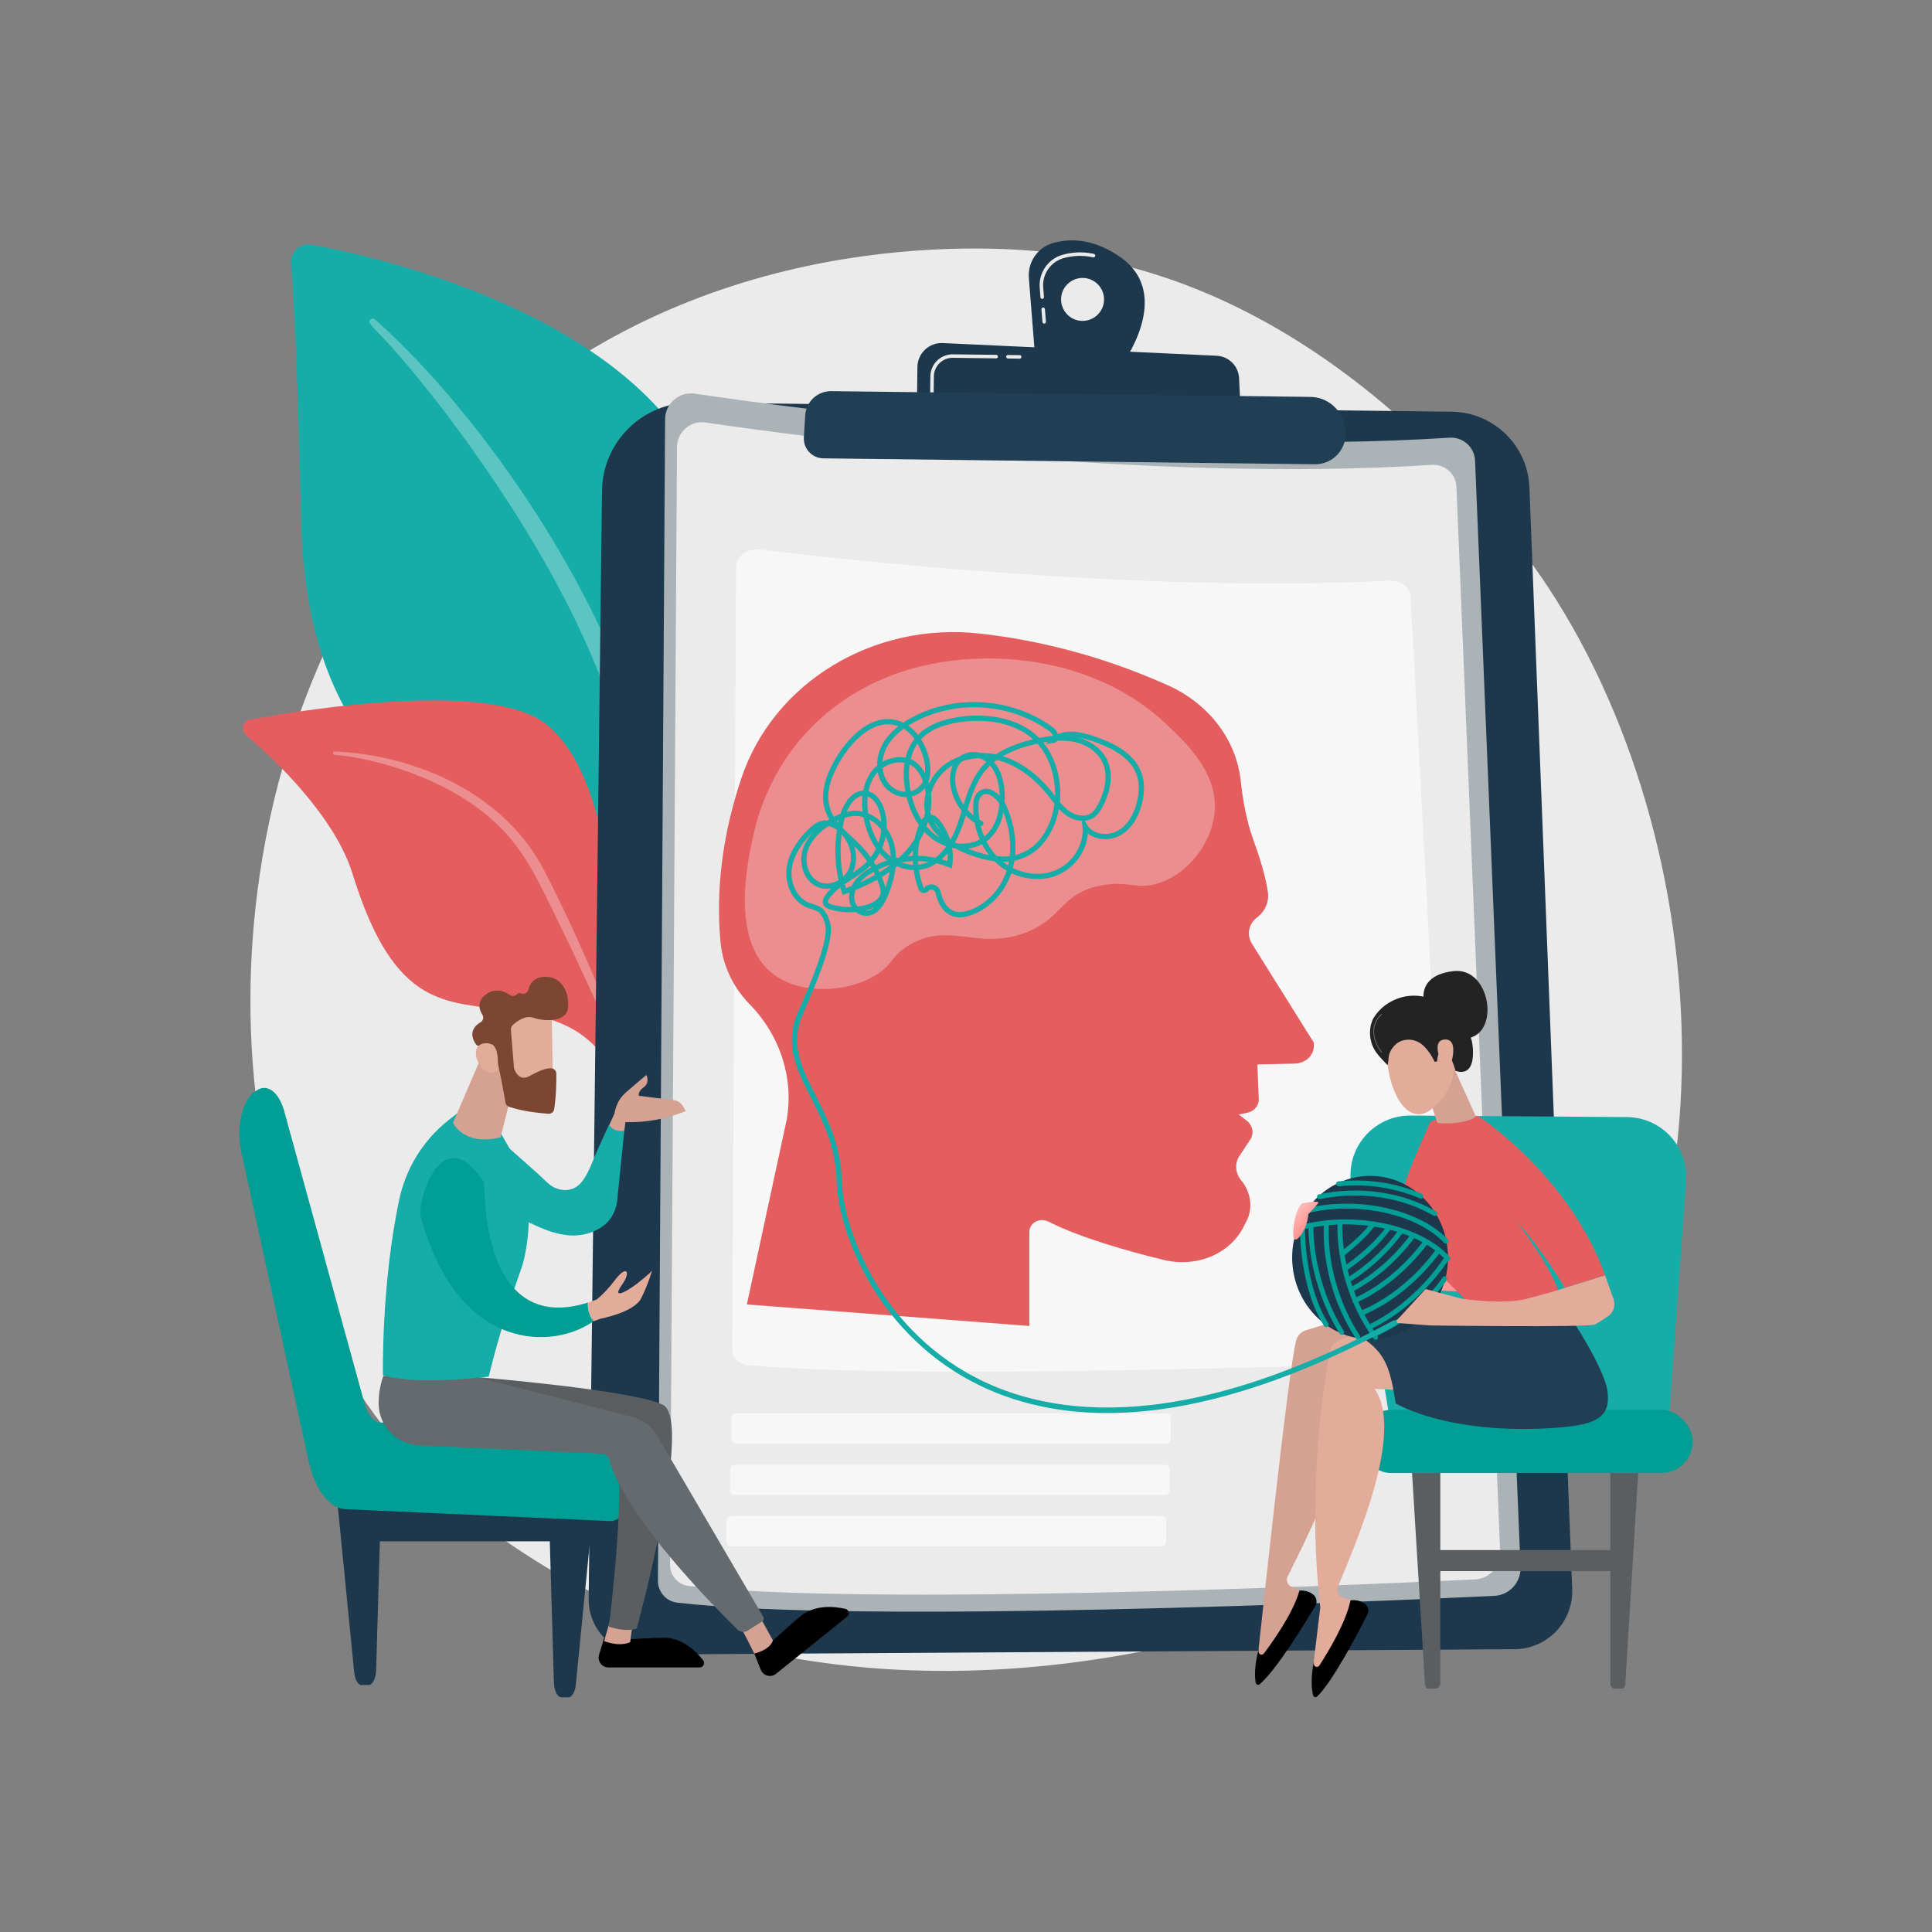<?xml version="1.0" encoding="UTF-8"?>
<svg id="Illustration" xmlns="http://www.w3.org/2000/svg" xmlns:xlink="http://www.w3.org/1999/xlink" viewBox="0 0 3710 3710">
  <rect x="0" y="0" width="3710" height="3710" fill="#808080" stroke="none"/>
  <defs>
    <style>
      .cls-1 {
        fill: url(#linear-gradient-2);
      }

      .cls-2 {
        fill: #646a6d;
      }

      .cls-3 {
        fill: #1d374c;
      }

      .cls-4 {
        fill: #d4a192;
      }

      .cls-5 {
        fill: #7c4632;
      }

      .cls-6 {
        fill: #5a5e60;
      }

      .cls-7 {
        fill: #16aca7;
      }

      .cls-8 {
        fill: #abb3b7;
      }

      .cls-9 {
        opacity: .3;
      }

      .cls-9, .cls-10 {
        fill: #fff;
      }

      .cls-11 {
        fill: #232323;
      }

      .cls-12 {
        fill: #203e54;
      }

      .cls-13 {
        fill: #ebebeb;
      }

      .cls-14 {
        fill: #009e94;
      }

      .cls-15 {
        fill: #e45e5f;
      }

      .cls-10 {
        opacity: .6;
      }

      .cls-16 {
        fill: url(#linear-gradient);
      }

      .cls-17 {
        fill: #e3ac9a;
      }
    </style>
    <linearGradient id="linear-gradient" x1="3020.65" y1="2451.54" x2="3285.76" y2="2451.54" gradientTransform="translate(-463.14)" gradientUnits="userSpaceOnUse">
      <stop offset="0" stop-color="#febbba"/>
      <stop offset="1" stop-color="#ff928e"/>
    </linearGradient>
    <linearGradient id="linear-gradient-2" x1="-484.19" y1="950.86" x2="-444.67" y2="950.86" gradientTransform="translate(3484.41 1944.72) rotate(42.13)" xlink:href="#linear-gradient"/>
  </defs>
  <path class="cls-13" d="M811.61,2826.34c71.55,73.76,135.58,117.11,184.6,149.84,478.07,319.21,1024.57,227.21,1193.53,195.76,272.6-50.74,502.71-86.53,700.42-265.15,449.25-405.88,427.4-1252.57,84.12-1777.06-40.7-62.19-383.46-570.27-931.14-641.86-13.4-1.75-23.39-2.75-32.14-3.68-84.72-8.97-609.74-56.31-1037.84,302.35-61.28,51.34-159.9,143.95-251.35,285.18-334.39,516.43-335.44,1316.27,89.81,1754.61Z"/>
  <g>
    <g>
      <path class="cls-7" d="M1227.63,2126.78s8.55-359.56-157.06-455.79c-165.61-96.23-480.49-156.4-492.29-672.69-6.91-302.26-14.39-434.41-19.4-492.04-1.96-22.48,18.02-40.62,40.19-36.45,156.84,29.55,666.36,151.16,773.19,498.93,126.64,412.29-144.63,1158.02-144.63,1158.02Z"/>
      <path class="cls-9" d="M720.37,613.47c172.17,153.55,371.25,425.3,477.36,697.05,13.62,44.79,53.46,140.03,70.76,309.25,15.45,141.13,7.77,290.27-10.97,388.99-1.18,6.24-7.2,10.34-13.45,9.16-10.73-2.04-9.3-13.58-9.21-13.21,21.4-168.67,12.52-378.6-36.52-568.02-62.65-232.59-202.37-458.09-346.9-649.35l-14.87-18.83c-111.97-143.8-135.54-144.86-125.08-154.88,2.47-2.37,6.34-2.39,8.86-.16Z"/>
    </g>
    <g>
      <path class="cls-15" d="M1496.61,2737.18c22.41,10.99-212.12-283.93-285.58-747.12-34.62-218.27-35.07-491.74-159.4-597.12-103.48-87.71-455.61-32.34-570.82-11.29-14.4,2.63-19.24,20.82-8.04,30.23,55.25,46.4,170.45,156.74,204.24,266.16,81.29,263.2,180.94,244,302.57,262.9,124.76,19.38,192.59,49.32,252.88,247.22,60.29,197.9,200.49,517.81,264.16,549.02Z"/>
      <path class="cls-9" d="M642.84,1443.08c147,6.16,304.79,73.21,384.86,198.99l7.56,12c17.46,28.14,116.38,228.21,171.33,394.05.68,2.07-.44,4.3-2.5,4.98-3.51,1.16-5.27-2.7-4.94-2.36-38.28-93.69-93.26-212.47-137.05-301.3-46.96-96.93-79.82-162.57-186.94-225.45-119.22-67.72-233.12-74.69-232.78-74.62-1.74-.18-3-1.73-2.83-3.47.17-1.67,1.62-2.91,3.28-2.84Z"/>
    </g>
  </g>
  <g>
    <path class="cls-3" d="M1329.58,773.03l1458.18,17.58c80.45.97,146.02,64.81,149.14,145.21l82.15,2115.39c2.44,62.91-47.69,115.34-110.64,115.73l-1671.62,10.23c-59.16.36-107.1-47.87-106.39-107.02l25.65-2127.7c1.14-94.7,78.84-170.54,173.54-169.4Z"/>
    <g>
      <path class="cls-8" d="M1334.27,755.95c198.8,29.4,882.54,121.18,1449.21,84.54,25.84-1.67,48.01,18.16,49.08,44.04l87.26,2124.87c1.2,29.14-21.34,53.77-50.47,55.14-238.28,11.22-1219.54,53.87-1568.87,13.02-21.26-2.49-37.2-20.6-37.07-42.01l13.77-2230.6c.19-30.3,27.12-53.43,57.09-49Z"/>
      <path class="cls-13" d="M1354.94,811.29c191.32,28.3,849.31,116.61,1394.64,81.36,24.87-1.61,46.2,17.48,47.23,42.38l83.98,2044.86c1.15,28.04-20.53,51.74-48.57,53.06-229.31,10.8-1173.62,51.84-1509.79,12.53-20.46-2.39-35.8-19.83-35.68-40.43l13.25-2146.61c.18-29.16,26.09-51.42,54.94-47.15Z"/>
      <path class="cls-10" d="M1460.88,1055.35c165.6,20.21,735.11,83.42,1206.89,59.79,21.52-1.08,40.01,12.34,40.95,29.8l76.71,1433.52c1.05,19.66-17.66,36.23-41.92,37.1-198.39,7.11-1015.39,34.01-1306.34,5.79-17.71-1.72-31.02-13.97-30.95-28.41l7.21-1504.65c.1-20.44,22.48-35.99,47.44-32.94Z"/>
    </g>
    <path class="cls-3" d="M2152.58,494.67c-52.23-37.28-98.04-37.1-130.39-27.98-29.51,8.32-48.92,36.49-46.49,67.06l12.07,151.93,165.27,16.68s101.97-134.58-.46-207.68ZM2078.35,616.22c-22.78-.27-41.03-18.97-40.76-41.75.27-22.78,18.97-41.03,41.75-40.76,22.78.27,41.03,18.97,40.76,41.75-.27,22.78-18.97,41.03-41.75,40.76Z"/>
    <path class="cls-13" d="M2005.12,621.41c-1.74,0-3.21-1.34-3.35-3.1l-1.92-24.19c-.15-1.85,1.24-3.47,3.09-3.62,1.85-.13,3.47,1.24,3.62,3.09l1.92,24.19c.15,1.85-1.24,3.47-3.09,3.62-.09,0-.18,0-.27,0ZM2001.35,573.99c-1.74,0-3.21-1.34-3.35-3.1l-1.46-18.37c-2.29-28.82,16.15-55.41,43.84-63.23,19.71-5.55,39.97-6.14,60.19-1.75,1.82.39,2.97,2.19,2.58,4-.4,1.82-2.19,2.97-4,2.58-19.15-4.16-38.3-3.61-56.94,1.65-24.61,6.94-41,30.58-38.96,56.21l1.46,18.37c.15,1.85-1.24,3.47-3.09,3.62-.09,0-.18,0-.27,0Z"/>
    <path class="cls-3" d="M1760.79,781.03l.92-76.3c.32-26.34,22.4-47.17,48.71-45.95l525.83,24.36c23.34,1.08,42.02,19.74,43.14,43.07l3.51,73.37-622.12-18.55Z"/>
    <path class="cls-13" d="M1958.12,688.68h-.04l-22.62-.27c-1.86-.02-3.35-1.55-3.33-3.4.02-1.86,1.59-3.36,3.4-3.33l22.62.27c1.86.02,3.35,1.55,3.33,3.4-.02,1.85-1.52,3.33-3.37,3.33Z"/>
    <path class="cls-13" d="M1789.6,756.78h-.03c-1.87-.02-3.36-1.55-3.34-3.4l.37-30.86c.14-11.39,4.7-22.04,12.85-29.99,8.15-7.96,19.04-12.2,30.29-12.12l83.17,1c1.86.02,3.35,1.55,3.33,3.4-.02,1.86-1.51,3.32-3.4,3.33l-83.17-1c-.15,0-.3,0-.45,0-9.42,0-18.3,3.61-25.06,10.21-6.86,6.7-10.7,15.67-10.82,25.25l-.37,30.86c-.02,1.85-1.52,3.33-3.37,3.33Z"/>
    <path class="cls-12" d="M1596.29,751.11l919.9,11.06c33.08.4,61.07,24.54,66.32,57.2l.72,4.51c5.75,35.77-22.13,68.1-58.36,67.66l-943.76-11.38c-21.68-.26-38.74-18.6-37.44-40.24l2.54-42.22c1.59-26.41,23.63-46.91,50.08-46.59Z"/>
    <rect class="cls-10" x="1404.38" y="2714.17" width="843.98" height="57.92" rx="8.61" ry="8.61"/>
    <path class="cls-10" d="M1410.56,2812.9h826.77c4.75,0,8.61,3.86,8.61,8.61v40.71c0,4.75-3.86,8.61-8.61,8.61h-826.77c-4.75,0-8.61-3.86-8.61-8.61v-40.71c0-4.75,3.86-8.61,8.61-8.61Z"/>
    <path class="cls-10" d="M1403.83,2911.03h826.77c4.75,0,8.61,3.86,8.61,8.61v40.71c0,4.75-3.86,8.61-8.61,8.61h-826.77c-4.75,0-8.61-3.86-8.61-8.61v-40.71c0-4.75,3.86-8.61,8.61-8.61Z"/>
  </g>
  <g>
    <g>
      <path class="cls-3" d="M1130.39,2892.52v-16.83h-398.52l.19-6.73h-85.72l33.78,342.11c1.43,14.47,7.34,24.69,14.18,24.69h13.53c7.66,0,14-12.75,14.47-29.29l7.13-246.65h326.35l7.81,270.21c.48,16.53,6.82,29.29,14.47,29.29h13.53c6.84,0,12.75-10.22,14.18-24.69l33.78-342.11h-9.18Z"/>
      <path class="cls-14" d="M1210.89,2744.23c-5.8-11.28-14.31-17.57-22.49-17.49l-457.17,4.91c-12.89.14-24.92-13.66-31.01-35.85l-154.35-561.71c-10.04-36.57-32.13-53.69-52.27-40.57l-4.14,2.68c-11.56,7.53-20.98,24.16-25.99,45.87-5,21.71-5.14,46.52-.37,68.44l129.17,593.47c12.16,55.89,39.93,92.69,70.99,94.09l507.63,22.87c12.57.57,26.02-8.8,35.01-25.97,8.99-17.18,15.35-40.72,15.35-65.3v-42.83c0-16-4.56-31.33-10.36-42.61Z"/>
    </g>
    <g>
      <path class="cls-4" d="M1317.19,2133.63l-6.33-10.29c-3.64-5.92-9.78-9.87-16.68-10.72l-67.34-8.35s-2.99-7.56,9.39-16.52c12.37-8.95,5.06-23.53,5.06-23.53,0,0-16.55,13.57-40.5,34.49-13.7,11.96-18.89,28.06-20.84,39.65l-10.78,23.63c6.02,7.09,15.31,12.7,29.45,10.91l2.45-18.09c40.49,1.33,79.02-6.57,116.11-21.19Z"/>
      <path class="cls-7" d="M1169.17,2160.26c-7.25,15.9-14.46,31.81-21.7,47.71-9.32,20.44-17.1,46.57-32.09,63.64-17.67,20.13-46.61,16.6-64.7-.99-19.84-19.28-41.03-37.03-61.55-55.6-5.41-4.9-10.97-9.63-16.42-14.48l-1.55,124.85c50.01,22.79,105.07,61.34,162.36,41.75,15.78-5.39,31.58-15.43,40.55-29.83,5.37-8.62,9.95-20.57,10.99-30.73,0-.02,13.79-135.24,13.79-135.24-16.32,2.07-22.72-2.9-29.67-11.08Z"/>
    </g>
    <g>
      <path d="M1351.72,3191.21c-.28-1.03-.7-2.05-1.43-2.98-13.35-17.04-40.16-43.8-76.63-43.29-53.43.75-72.06,6.55-113.58.33l-9.79,32.47c-1,3.31-1.02,6.61-.3,9.68,1.9,8.13,9.15,14.56,18.3,14.56h175.21c5.9,0,9.62-5.65,8.21-10.76Z"/>
      <path class="cls-4" d="M1172.11,3110.28l-12.02,40.89s26.64,12.13,50.06,2.39l4.6-35.43-42.64-7.85Z"/>
      <path d="M1626.49,3090.96c-.86-.62-1.82-1.15-2.98-1.42-21.03-4.86-58.61-8.83-86.72,14.41-41.18,34.05-52.09,50.21-88.33,71.39l12.6,31.32c1.29,3.19,3.33,5.77,5.81,7.7,6.55,5.12,16.21,5.56,23.34-.17l136.59-109.75c4.6-3.7,3.98-10.41-.3-13.5Z"/>
      <path class="cls-6" d="M914.91,2644.39s296.52,24.21,357.35,52.85c60.83,28.64-49.64,429.98-49.64,429.98,0,0-16.56,7.97-53.41-3.48,0,0,37.79-296.17,9.67-360.4l-321.06-52.51,57.09-66.43Z"/>
      <path class="cls-4" d="M1418.99,3118.97c2.75,2.51,29.46,56.38,29.46,56.38,0,0,29.73-6.43,35.8-25.25l-26.75-48.62-38.51,17.49Z"/>
      <path class="cls-2" d="M736.32,2641.92s-9.66,23.25-9.27,54.15c.55,42.73,34.9,77.41,77.58,79.54l350.54,15.99c7.4.34,13.67,5.46,15.52,12.64,8.24,31.86,48.5,129.71,245.32,324.94,5.24,5.19,13.39,6.08,19.63,2.14l28.02-17.7c2.94-1.86,3.88-5.71,2.12-8.72l-204.1-348.54c-10.72-17.69-27.95-30.47-47.99-35.59l-298.77-76.37-178.59-2.48Z"/>
      <path class="cls-7" d="M735.37,2640.89s-3.48-173.74,31.26-337.25c12.83-60.38,46.21-114.44,94.69-152.64l16.22-12.78,81.24,33,41.75,72.14c22.98,45.97,17.34,145.79,0,194.17-28.99,80.89-52.18,164.72-62.06,205.89,0,0-134.55,17.77-203.1-2.54Z"/>
      <path class="cls-4" d="M933.39,2008.75l-63.47,147.25s20.31,45.7,91.39,27.93l25.39-101.55-53.31-73.62Z"/>
      <g>
        <path class="cls-17" d="M1059.17,1941.59c.76,2.06,2.45,147.12,2.45,147.12l-82.85-.8-22.02-137.26s89.62-43.5,102.43-9.07Z"/>
        <path class="cls-5" d="M981.04,1977.05l5.93,73.16c.08.94.27,1.84.6,2.72,2,5.4,10.25,23.49,28.24,13.92,16.32-8.68,31.34-16.36,43.08-15.38,5.27.44,9.34,4.81,9.4,10.09.15,13.18-.06,42.89-4.19,68.67-.84,5.23-5.57,8.91-10.86,8.53-15.92-1.13-49.44-4.45-75.78-13.44-3.57-1.22-6.19-4.25-6.83-7.96-3.12-18.12-12.82-73.15-17.9-88.07-4.76-14-24.25-18.79-32.57-20.22-2.73-.47-5.12-2.02-6.67-4.32-5.47-8.12-14.8-27.62,9.29-41.65,5.04-2.94,6.64-9.4,3.55-14.35-6.15-9.86-11.29-25.81,6.81-39.13,18.4-13.54,35.97-5.96,46.09,1.09,4.09,2.85,9.54,2.24,13.1-1.25,2.03-1.99,4.94-3.13,9.09-1.64,5.58,2,11.65-1.5,13.06-7.26,2.72-11.07,10.34-23.95,31.03-24.84,36.71-1.59,49.19,36.77,44.82,61.77-4.37,25-44.26,24.46-65.83,17-16.4-5.68-33.2,7.62-40.32,14.32-2.25,2.12-3.39,5.15-3.14,8.24Z"/>
        <path class="cls-17" d="M955.16,2055.92s5.74-43.89-11.36-50.64c-17.11-6.75-38.13,3.22-26.87,31.68,14,35.41,38.24,18.96,38.24,18.96Z"/>
      </g>
      <path class="cls-14" d="M1128.94,2501.34c-209.23,65.68-198.1-228.81-199.45-230.88-82.94-126.75-129.52,42.16-121.48,65.97,73.57,266.35,259.03,253.16,331.29,200.84-9-14-11.05-26.32-10.36-35.93Z"/>
      <path class="cls-17" d="M1252.1,2439.85s-3.4,5.43-27.89,24.41c-24.5,18.98-49.16,29.93-30.43,3.85s9.61-39.55-11.76-11.45c-21.37,28.1-36.65,38.96-36.65,38.96-5.62,2.15-11.1,4.05-16.43,5.73-.69,9.61,1.36,21.93,10.36,35.93,8.48-2.8,13.26-4.87,13.26-4.87,0,0,64.8-11.79,78.67-39.38,13.88-27.59,20.87-53.17,20.87-53.17Z"/>
    </g>
  </g>
  <g>
    <path class="cls-11" d="M2734.39,1922.15s-13.05-49.11,56.39-57.3c69.44-8.19,88.75,111.32,33.7,127.47-55.05,16.15-90.1-70.17-90.1-70.17Z"/>
    <path class="cls-7" d="M3207.55,2181.92c-21.51-23.27-51.69-36.6-83.38-36.82l-415.45-2.94c-33.8-.24-65.98,14.45-87.95,40.13-21.97,25.69-31.48,59.67-26,93.02l83.19,506.16h523.01l36.76-513.63c2.26-31.61-8.66-62.65-30.17-85.92Z"/>
    <polygon class="cls-16" points="2568.23 2426.73 2789.62 2422.07 2822.62 2481.01 2557.5 2469 2568.23 2426.73"/>
    <path class="cls-6" d="M3092.24,2801.67v174.98h-326.41v-174.98h-55.92l26.48,432.63c.18,2.86,2.28,8.2,4.81,8.2h17.46c2.67,0,7.16-6.38,7.16-9.39v-216.07h326.41v216.07c0,3.02,3.81,9.39,6.48,9.39h17.46c2.54,0,4.64-5.34,4.81-8.2l26.48-432.63h-55.23Z"/>
    <rect class="cls-14" x="2611.03" y="2707.44" width="639.37" height="121.14" rx="59.78" ry="59.78"/>
    <g>
      <path class="cls-4" d="M2416.6,3168.5c.38-.38,57.08-539.57,72.52-594.75,2.6-9.28,9.73-16.56,18.95-19.37l72.3-22,155.91,91.61-167.34,28.3c53.74,86.17-58.89,298.82-96.2,374.75-3.79,7.71-.29,16.99,7.63,20.29l34.53,14.36c-21.53,56.42-55.23,101.38-100.66,135.29l2.36-28.48Z"/>
      <path d="M2495.34,3054.34s17.24-1.76,28.25,9.44c5.27,5.36,5.84,13.8,2.01,20.27-17.03,28.73-73.74,122.24-106.63,150.13-2.7,2.29-6.88.78-7.57-2.69-1.92-9.64-3.35-29.95,5.59-64.53l-.2,4.47c-.25,5.66,6.93,8.27,10.32,3.74,19.03-25.4,56.83-79.32,68.23-120.82Z"/>
    </g>
    <path class="cls-17" d="M2522.55,3192.43c.35-.4,12.43-104.93,12.79-105.33-26.31-226.66,7.46-436.88,19.1-492.98,1.96-9.44,8.58-17.18,17.59-20.61l70.63-26.87,166.54,128.1-169.78-7.68c59.48,82.31-38.43,302.13-70.48,380.42-3.25,7.95.86,16.97,9,19.72l35.43,11.98c-17.64,57.75-48.2,104.9-91.22,141.82l.42-28.57Z"/>
    <path d="M2593.34,3073.17s17.08-2.93,28.83,7.5c5.62,4.99,6.76,13.37,3.38,20.08-15.03,29.82-65.26,126.98-96.17,157.03-2.53,2.46-6.81,1.24-7.73-2.17-2.57-9.49-5.38-29.65,1.18-64.76l.1,4.47c.13,5.66,7.48,7.78,10.55,3.03,17.25-26.64,51.3-83,59.85-125.18Z"/>
    <path class="cls-12" d="M3087.01,2672.9c-5.59-46.21-73.7-147.53-73.7-147.53,0,0-264.2-8.59-295.06,3.38-23.95,9.29-121.67,4.04-164.21,1.23-1.62-.11-3.08.97-3.46,2.54-.38,1.58.42,3.2,1.91,3.85,103.92,45.2,113.91,70.96,127.65,158.58,0,0,104.59,63.58,316.74,46.04,71.29-5.89,95.72-21.88,90.13-68.09Z"/>
    <path class="cls-15" d="M2829.09,2510.37s-79.32-75.53-118.37-125.56c-21.11-27.04-27.73-62.64-17.97-95.53,17.83-60.06,49.51-122.26,52.4-131.94,4.43-14.84,93.37-14.22,93.37-14.22,0,0,175.02,113.59,243.78,305.99l-77.23,24.04s-45.7-76.66-90.85-125.41c0,0,78.13,103.21,80.88,145.46l-166.01,17.16Z"/>
    <path class="cls-4" d="M2734.39,2074.41c.93,3.08,24.14,80.04,25.96,81.64,1.82,1.6,50.91,4.24,74.02-11.56l-47.16-104.34-52.81,34.25Z"/>
    <path class="cls-17" d="M2670.55,1987.96s-16.53,38.17,2.89,96.21c19.42,58.04,51.15,63.08,71.25,48.73,20.1-14.35,46.15-39.99,49.39-92.56,3.24-52.57-100.77-100.67-123.53-52.39Z"/>
    <path class="cls-11" d="M2759.39,1923.51c-18.92-10.41-38.67-13.3-56.96-10.62-13.87,1.96-26.91,7.11-38.2,14.59-11.49,7.53-20.66,17.42-27.46,28.81-2.22,4.61-3.79,9.48-4.8,14.6-3.78,19.22,1.33,39.12,13.89,54.15,9.4,11.25,18.88,20.55,18.88,20.55l1.64-11.82c0-14.79,11.64-30.78,26.08-35.37,14.43-4.59,29.68-.98,40.66,9.38,14.23,13.45,22,31.49,22,31.49l4.71-1.39s-.38-22.99,14.21-17.63c14.54,5.41,20.48,35.77,20.48,35.77,0,0,30.91,14.18,33.8-27.16,2.89-41.29-15.32-75.98-68.93-105.36Z"/>
    <path class="cls-17" d="M2766.92,2037.89s-18.26-40.27,7.32-41.73c25.58-1.46,15.17,38.82,10.08,53.52l-17.39-11.79Z"/>
    <path class="cls-9" d="M2652.98,2021.62c-.25,0-.5-.11-.67-.32-.35-.42-34.32-42.52.08-74.12.36-.32.9-.3,1.23.05s.3.9-.05,1.23c-33.2,30.5-.25,71.32.08,71.73.31.37.25.92-.12,1.23-.16.13-.36.2-.55.2Z"/>
    <g>
      <ellipse class="cls-3" cx="2630.95" cy="2414.8" rx="149.65" ry="156.76"/>
      <g>
        <g>
          <path class="cls-14" d="M2601.79,2502.38c-1.83,0-3.58-1.06-4.38-2.83-1.08-2.41,0-5.25,2.42-6.33,49.69-22.21,98.75-62.89,134.62-111.6,1.57-2.13,4.57-2.58,6.7-1.02,2.13,1.57,2.59,4.57,1.02,6.7-36.82,50-87.28,91.8-138.43,114.67-.64.29-1.3.42-1.95.42Z"/>
          <path class="cls-14" d="M2595.37,2480.88c-1.71,0-3.37-.92-4.23-2.54-1.24-2.33-.36-5.23,1.98-6.48,43.74-23.3,85.12-59.61,116.52-102.26,1.57-2.13,4.57-2.58,6.7-1.02,2.13,1.57,2.59,4.57,1.02,6.7-32.7,44.41-74.11,80.73-119.73,105.03-.72.38-1.49.56-2.25.56Z"/>
          <path class="cls-14" d="M2589.36,2462.56c-1.61,0-3.18-.81-4.08-2.28-1.39-2.25-.69-5.2,1.57-6.59,37.89-23.34,72.39-55.31,99.76-92.47,1.57-2.13,4.57-2.58,6.7-1.02,2.13,1.57,2.59,4.57,1.02,6.7-28.09,38.14-63.51,70.97-102.45,94.95-.78.48-1.65.71-2.51.71Z"/>
          <path class="cls-14" d="M2583.04,2440.83c-1.5,0-2.98-.7-3.91-2.02-1.53-2.16-1.02-5.15,1.14-6.68,37.31-26.46,63.09-50.67,83.6-78.53,1.57-2.13,4.57-2.58,6.7-1.02,2.13,1.57,2.59,4.57,1.02,6.7-21.14,28.71-47.6,53.59-85.77,80.66-.84.6-1.81.88-2.77.88Z"/>
          <path class="cls-14" d="M2577.76,2412.88c-1.35,0-2.69-.57-3.64-1.67-1.72-2.01-1.49-5.03.52-6.75,2.85-2.44,5.69-4.85,8.51-7.24,18.01-15.26,35.02-29.68,49.57-49.43,1.57-2.13,4.57-2.58,6.7-1.02,2.13,1.57,2.59,4.57,1.02,6.7-15.21,20.66-32.64,35.43-51.09,51.06-2.81,2.38-5.63,4.78-8.47,7.2-.9.78-2.01,1.16-3.12,1.16Z"/>
          <path class="cls-14" d="M2614.35,2526.29c-1.89,0-3.68-1.13-4.44-2.98-1-2.45.18-5.24,2.63-6.24,53.47-21.77,108.15-66.44,146.27-119.49,1.54-2.14,4.54-2.63,6.68-1.09,2.15,1.54,2.64,4.54,1.09,6.69-39.13,54.45-95.37,100.34-150.44,122.76-.59.24-1.2.36-1.8.36Z"/>
          <path class="cls-14" d="M2629.38,2553.29c-1.8,0-3.52-1.02-4.34-2.76-1.12-2.39-.09-5.24,2.31-6.37,54.54-25.55,110.82-75.64,146.87-130.72,1.45-2.21,4.42-2.83,6.63-1.38,2.21,1.45,2.83,4.42,1.38,6.63-36.97,56.47-94.76,107.87-150.82,134.14-.66.31-1.35.45-2.03.45Z"/>
          <path class="cls-14" d="M2638.31,2567.78c-1.8,0-3.52-1.02-4.33-2.75-1.13-2.4-.11-5.25,2.29-6.38,34.67-16.35,98.18-51.83,134-105.76,1.46-2.2,4.44-2.81,6.64-1.34,2.2,1.46,2.8,4.44,1.34,6.64-37.11,55.86-102.32,92.34-137.89,109.11-.66.31-1.36.46-2.04.46Z"/>
        </g>
        <g>
          <path class="cls-14" d="M2780.19,2421.53c-1.31,0-2.62-.54-3.57-1.59-54.26-60.53-180.92-85.89-282.33-56.54-2.53.72-5.2-.73-5.93-3.27-.74-2.54.73-5.2,3.27-5.94,104.6-30.27,235.64-3.65,292.12,59.34,1.77,1.97,1.6,5-.37,6.76-.91.82-2.06,1.23-3.19,1.23Z"/>
          <path class="cls-14" d="M2776.74,2388.18c-1.27,0-2.54-.5-3.48-1.5-52.22-55.17-164.27-79.94-260.67-57.6-2.56.6-5.15-1.02-5.75-3.59-.6-2.58,1.01-5.15,3.59-5.75,99.44-23.02,215.42,2.92,269.79,60.35,1.82,1.92,1.74,4.95-.18,6.77-.93.87-2.11,1.31-3.29,1.31Z"/>
          <path class="cls-14" d="M2755.02,2335.13c-.82,0-1.66-.21-2.42-.66-61.37-36-142.77-47.83-217.76-31.65-2.59.58-5.14-1.09-5.69-3.67-.56-2.59,1.09-5.14,3.67-5.69,77.27-16.68,161.24-4.43,224.62,32.75,2.28,1.34,3.05,4.27,1.71,6.55-.89,1.52-2.49,2.37-4.14,2.37Z"/>
          <path class="cls-14" d="M2728.3,2301.54c-.62,0-1.25-.12-1.85-.37-49.33-20.74-101.66-28.51-155.55-23.08-2.64.21-4.98-1.66-5.25-4.29-.26-2.63,1.66-4.98,4.29-5.24,55.49-5.57,109.4,2.42,160.22,23.78,2.44,1.02,3.59,3.83,2.56,6.27-.77,1.83-2.55,2.93-4.42,2.93Z"/>
        </g>
        <g>
          <path class="cls-14" d="M2641.63,2572.82c-1.47,0-2.93-.68-3.87-1.96-45.29-61.72-71.28-145.41-69.51-223.87.06-2.65,2.23-4.77,4.9-4.68,2.65.06,4.74,2.25,4.68,4.9-1.71,76.43,23.58,157.92,67.66,217.99,1.56,2.13,1.11,5.13-1.03,6.7-.85.63-1.85.93-2.83.93Z"/>
          <path class="cls-14" d="M2607.17,2571.83c-1.56,0-3.09-.76-4.01-2.16-42.34-64.38-65.05-147.2-60.75-221.56.15-2.64,2.44-4.66,5.06-4.5,2.64.15,4.66,2.42,4.51,5.06-4.19,72.37,17.93,153.03,59.19,215.74,1.45,2.21.84,5.18-1.37,6.64-.81.53-1.73.79-2.63.79Z"/>
          <path class="cls-14" d="M2576.48,2562.99c-1.58,0-3.13-.78-4.04-2.21-37.36-58.58-60.29-138.27-59.85-207.97.02-2.64,2.16-4.67,4.82-4.76,2.65.02,4.78,2.18,4.76,4.82-.43,67.95,21.92,145.65,58.34,202.75,1.42,2.23.77,5.19-1.46,6.61-.8.51-1.69.75-2.57.75Z"/>
          <path class="cls-14" d="M2546.74,2548.42c-1.57,0-3.11-.77-4.03-2.19-33.85-52.41-46.16-131.74-46.39-188.5-.01-2.64,2.13-4.8,4.77-4.81h.02c2.64,0,4.78,2.13,4.79,4.77.23,55.4,12.13,132.66,44.86,183.34,1.44,2.22.8,5.18-1.42,6.62-.8.52-1.71.77-2.59.77Z"/>
        </g>
      </g>
    </g>
    <path class="cls-17" d="M2677.96,2540.17l59.6-64.85,68.83,18.54s80.25,12.43,126.18,0l45.93-12.43,103.79-32.31,16.3,46.07c4.14,11.7-.02,24.68-10.13,31.87-8.98,6.38-19.51,13.39-26.21,16.33-13.67,5.98-314.86,1.89-314.86,1.89l-69.42-5.1Z"/>
    <path class="cls-1" d="M2500.46,2310.81s35.99-7.33,30.62-.15c-5.37,7.18-18.91,20.9-18.91,20.9,0,0,.67,5.5-3.76,19.55s-16.08,31.85-22.31,28.79c-6.23-3.06-1.91-54.84,14.36-69.09Z"/>
  </g>
  <g>
    <path class="cls-15" d="M1434.2,2504.96l76.76-356.13c13.42-78.88-13.1-160.8-70.97-219.87h0c-31.77-32.43-51.71-73.98-56.16-117.95-6.94-68.55-6.11-180.17,39.79-316.67,61.62-183.26,252.78-300.59,458-277.69,104.53,11.66,228.43,39.89,361.16,99.37,77.54,34.74,131.22,103.68,139.76,183.38,3.98,37.11,11.35,78.26,24.78,114.92,16.93,46.24,24.29,77.94,27.33,98.52,2.76,18.67-5.25,37.15-20.98,49.11h0c-16.15,12.29-20.15,33.43-9.55,50.37l118.83,189.92v6.05c0,18.75-16.13,33.69-36.82,34.16l-71.64,1.64,2.7,66.21c.52,12.79-8.72,23.8-22.28,26.56l-16.2,3.3,14.79,11.42c12.05,9.31,15.23,24.93,7.44,36.68l-20.89,31.53c-9.43,14.23-8.08,32.74,3.41,46.79h0c19.06,23.32,22.96,53.61,10.1,78.57l-5.83,11.32c-26.93,52.24-90.51,78.2-153.4,62.88-70.59-17.2-159.99-42.68-220.72-73.32-17.17-8.66-36.9,1.97-36.9,19.71v180.51l-542.51-41.29Z"/>
    <path class="cls-9" d="M2111.06,1701.02c56.01-12.02,72.91,10.28,118.35-6.58,54.74-20.31,95.6-75.04,102.45-129.81,9.74-77.85-51.55-135.62-93.6-175.25-96.4-90.87-213.63-111.8-247.78-117.46-46.4-7.69-244.56-34.08-401.7,96.63-109.04,90.7-135.65,205.23-143.05,239.39-10.77,49.72-44.38,204.88,43.38,265.71,52,36.05,135.56,31.74,188.67,1.21,39.13-22.49,31.04-38.66,69.6-60.91,76.96-44.4,130.76,11.63,221.8-23.04,72.76-27.71,66.04-73.61,141.9-89.89Z"/>
    <path class="cls-7" d="M2126.1,2713.39c-103.12,0-195.44-23.1-275.07-68.91-96.84-55.71-154.47-133.77-185.76-189.44-35.21-62.65-57.21-133.09-58.85-188.43-1.93-65.34-26.97-114.72-49.06-158.28-27.49-54.22-51.24-101.05-26.16-162.17,1.36-3.32,3.54-8.3,6.25-14.53,15.97-36.59,53.38-122.27,47.61-154.05-2.98-16.42-12.12-25.14-13.32-26.22-3.91-2.68-8.69-4.2-13.74-5.8-2.92-.93-5.95-1.89-8.92-3.12-29.84-12.39-42.05-46.93-38.69-74.65,3.08-25.39,17-50.56,41.37-74.83,7.29-7.25,15.47-14.29,25.99-16.68,3.57-.81,7.27-1.02,11.03-.65,1.22-.77,2.46-1.53,3.72-2.28-3.11-5.16-5.74-10.62-7.74-16.49-10.23-30.06-2.43-65,23.87-106.79,12.07-19.18,55.8-80.72,112.24-67.29,4.85,1.15,9.42,2.81,13.7,4.89,5.73-3.86,11.94-7.56,18.6-11.07,84.67-44.59,193.01-36.22,269.61,20.8,3.71,2.76,7.14,7.44,8.84,12.31,16.04-7.38,38-6.31,66.59,3.13,33.45,11.04,79.58,30.48,93.99,71.67,5.75,16.44,6.08,35.66.98,57.1-6.92,29.09-21.81,51.32-41.94,62.6-18.23,10.22-45.1,10.07-62.28-3.67-2.28,35.29-27.22,68.87-62.45,81.67-26.55,9.64-57.61,7.15-84.46-5.57-13.91,40.67-46.16,72.73-84.03,82.83-6.8,1.81-12.84,2.44-18.48,1.94-21.56-1.95-36.16-17.79-43.4-47.07-.72-2.9-2.89-5.05-5.8-5.75-2.93-.7-5.85.25-7.81,2.53-2.55,2.97-6.38,4.33-10.24,3.67-3.82-.67-6.93-3.22-8.3-6.83-4.56-11.98-7.74-24.43-9.53-37.04-10.66-.31-21.47-2.84-31.7-7.38-.99.81-1.99,1.61-3,2.4-1.89,16.7-6.74,34.64-14.59,54.05-11.08,27.41-27.47,41.03-46.14,38.4-5.88-.83-11.28-3.33-15.78-6.99-16.53,1.47-33.45-.22-49.24-5.03-10.36-3.16-15.07-8.89-14-17.04.33-2.46,1.23-4.87,2.68-7.16,3.83-6.06,8.36-11.4,13.34-16.24-9.53,1.63-18.95.55-27.33-3.27-27.17-12.35-35.21-47.12-27.08-72.25,3.96-12.24,11.27-23.84,21.6-34.43-1.49,1.34-2.94,2.74-4.36,4.15-22.73,22.63-35.67,45.8-38.47,68.89-3.33,27.47,10.66,55.03,32.54,64.11,2.56,1.06,5.26,1.92,8.11,2.83,5.63,1.79,11.46,3.65,16.67,7.3l.32.24c.53.44,13.06,11,16.93,32.3,6.32,34.81-30.57,119.29-48.29,159.89-2.68,6.14-4.82,11.05-6.17,14.32-23.32,56.85-.55,101.76,25.82,153.77,22.57,44.51,48.15,94.96,50.14,162.56,1.59,53.79,23.11,122.49,57.56,183.78,30.67,54.56,87.14,131.06,181.99,185.63,140.63,80.91,396.96,129.24,819.49-99.99,2.44-1.32,5.51-.42,6.84,2.03,1.33,2.45.42,5.51-2.03,6.84-183.31,99.45-351.38,155.53-499.54,166.68-18.55,1.4-36.81,2.1-54.73,2.1ZM1788.53,1698.24c1.39,0,2.8.16,4.2.49,6.57,1.56,11.65,6.6,13.27,13.15,6.17,25,17.46,37.89,34.51,39.43,4.46.41,9.34-.13,14.97-1.63,35.13-9.37,65.04-39.58,77.58-77.85-7.02-4.09-13.66-8.94-19.73-14.48-1.25-1.14-2.47-2.3-3.67-3.49-14.25-1.73-29.6-5.62-46.19-11.7-10.51-3.85-20.16-8.17-28.92-12.92-2.09-.29-4.17-.65-6.24-1.08,1.82,10.96,2.02,22.17.47,33.17l-.9,6.39-5.99-2.42c-7.6-3.08-15.45-5.55-23.46-7.42-7.76,5.22-16.47,9.22-26.25,11.37-2.48.55-4.99.95-7.52,1.23,1.71,11.52,4.65,22.89,8.83,33.84.04.1.15.4.6.48.24.03.58.02.84-.3,3.47-4.04,8.44-6.27,13.61-6.27ZM1661.38,1748.47c6.77.67,12.58-1.78,17.56-6-3.72,1.83-7.86,3.4-12.38,4.67-1.71.48-3.44.93-5.17,1.33ZM1613.59,1704.15c-8.72,6.7-16.45,14.11-22.3,23.38-.66,1.04-1.07,2.11-1.2,3.09-.21,1.59-.5,3.79,6.94,6.06,12.25,3.73,25.27,5.43,38.14,5.06-2.56-4.45-4.2-9.53-4.64-14.94-.36-4.45-.14-8.81.65-13.07-2.7,1.03-5.45,2.05-8.23,3.07l-4.93,1.79-1.6-5c-1-3.13-1.94-6.28-2.82-9.44ZM1642.83,1709.12c-1.97,5.41-2.73,11.03-2.25,16.86.46,5.7,2.77,10.89,6.27,14.86,5.75-.73,11.43-1.87,16.97-3.42,7.22-2.02,24.27-8.17,26.8-21.53,1.07-5.7-.74-12-2.87-17.97-1.03-2.9-2.14-5.77-3.32-8.62-12.59,7.02-26.41,13.6-41.6,19.83ZM1622.34,1697.82c.67,2.56,1.38,5.12,2.13,7.65,3.67-1.37,7.26-2.76,10.78-4.17,6.09-12.78,17.8-24.37,34.79-34.25.85-.49,1.7-.98,2.56-1.46-.58-.98-1.17-1.95-1.76-2.92-.08.08-.16.16-.25.25-10.47,10.31-22.96,18.38-35.03,26.19-4.5,2.91-8.94,5.78-13.22,8.72ZM1693.24,1684.18c1.44,3.41,2.78,6.86,4.02,10.34,1.17,3.27,2.25,6.66,2.95,10.12,3.71-10.58,6.42-20.65,8.15-30.26-4.82,3.36-9.86,6.62-15.13,9.79ZM1591.12,1586.15c-15.8,10.5-32.99,26.17-39.84,47.34-6.82,21.09.25,50.22,21.66,59.95,9.14,4.16,20.01,4.12,30.59-.1,2.28-.91,4.48-1.98,6.59-3.22-6.85-31.47-7.87-64.47-3.01-96.31-5.23-3.93-10.69-6.54-16-7.66ZM1677.5,1674.42c-.8.45-1.59.9-2.39,1.36-9.89,5.75-17.69,11.95-23.36,18.54,10.19-4.56,19.69-9.32,28.55-14.29-.9-1.89-1.84-3.76-2.8-5.61ZM1616.14,1602.22c-3.36,26.96-2.37,54.63,2.91,81.27,4.89-4.56,8.77-10.03,11.18-15.97,8.32-20.49,2.64-46.47-14.09-65.3ZM1945.03,1666.85c24.75,12.18,53.57,14.74,78.08,5.85,35.06-12.73,59.46-50.14,55.54-85.17l-1.26-11.2c-10.76-.43-21.48-4.61-29.78-10.42-5.26-3.68-9.91-7.98-14.22-12.59-7.42,39.93-30.36,80.76-71.33,95.56-4.55,1.64-9.24,2.95-14.08,3.92-.77,4.76-1.76,9.44-2.96,14.05ZM1640.53,1625.09c4.92,15.53,4.83,31.97-.95,46.22-.61,1.52-1.31,3.01-2.08,4.48,9.22-6.08,18.33-12.52,26-20.07.57-.56,1.13-1.13,1.69-1.7-5.35-7.72-11.26-15.04-17.66-21.83-2.25-2.39-4.6-4.75-6.99-7.1ZM1686.46,1669.78c.89,1.7,1.74,3.41,2.58,5.14,7.47-4.54,14.44-9.27,20.96-14.2-8.07,2.42-15.95,5.44-23.54,9.06ZM1926.02,1654.9c3.17,2.49,6.47,4.79,9.88,6.9.59-2.45,1.12-4.94,1.58-7.44-3.73.36-7.5.67-11.46.54ZM1677.9,1654.92c1.26,1.98,2.48,3.99,3.67,6.02,7.15-3.44,14.55-6.38,22.13-8.81-3.04-2.33-5.97-4.87-8.76-7.6-2.01-1.97-3.96-4.03-5.83-6.19-3.2,5.85-6.95,11.41-11.21,16.59ZM1731.39,1656.13c7.2,2.69,14.63,4.26,21.98,4.62-.2-2.38-.35-4.77-.45-7.15-7.06.28-14.1.98-21.07,2.11-.15.14-.31.28-.46.42ZM1763.02,1653.5c.1,2.32.25,4.64.45,6.96,2.2-.24,4.38-.59,6.53-1.06,4.57-1.01,8.9-2.49,12.97-4.36-6.61-.9-13.28-1.42-19.95-1.54ZM1808.41,1650.06c3.72,1.05,7.4,2.23,11.03,3.53.37-5,.35-10.04-.04-15.04-3.37,4.07-7.03,7.94-10.99,11.51ZM1702.59,1590.3c6.46,8.9,11.46,19.15,14.38,30.24,2.28,8.64,3.52,17.63,3.72,27.03,2.15-.47,4.31-.89,6.48-1.28,5.15-4.83,9.96-9.85,14.44-15.06,5.5-6.41,10.42-13.15,14.74-20.12,1.91-9.24,4.58-18.31,8.02-27.09-10.51-15.06-18.5-33.15-23.5-53.46-9.77.32-19.94-2.4-28.83-8.01-15.29-9.66-23.63-24.14-26.58-39.79-1.32,1.39-2.55,2.84-3.69,4.34-7.53,9.94-11.84,21.16-14.09,32.33,16.48,4.73,26.82,21.9,31.14,37.33,3.07,10.96,4.29,22.31,3.77,33.55ZM1762.88,1643.43c11.21.19,22.39,1.41,33.32,3.66,8.1-6.11,15-13.77,20.83-21.97-9.08-3.06-17.84-7.52-25.85-13.36-5.76-4.21-11.14-9.03-16.12-14.42-2.67,5.94-5.73,11.79-9.17,17.49-1.84,9.41-2.85,18.99-3.01,28.6ZM1618.05,1589.52c5.54,5.78,11.56,11.4,17.7,17.12,6.41,5.98,13.05,12.17,19.12,18.61,6.15,6.52,11.87,13.51,17.1,20.85,3.94-5.16,7.35-10.74,10.2-16.61-11.16-15.77-19.23-35.36-23.63-57.66-.17-.89-.35-1.81-.52-2.76-4.83-1.42-9.9-2.19-15.17-2.19h-.06c-6.57,0-13.33,1.15-20.56,3.53-.01.06-.03.12-.05.17-1.63,6.24-3,12.56-4.13,18.94ZM1914.33,1644.22c8.7.83,16.91.77,24.68-.19,3.01-26.89-1.12-55.92-12.1-84.21-3.6,18.57-11.72,38.63-28.91,53.08-1.21,1.02-2.45,1.98-3.73,2.91,5.39,10.46,12.12,20.05,20.06,28.4ZM1693.94,1628.36c2.54,3.19,5.23,6.18,8.06,8.95,2.7,2.64,5.53,5.07,8.48,7.3-.36-7.45-1.46-14.61-3.27-21.49-1.47-5.58-3.69-11.24-6.57-16.7-1.47,7.52-3.72,14.88-6.71,21.94ZM1753.27,1632.96c-1.3,1.63-2.64,3.25-4.01,4.84-1.83,2.13-3.71,4.23-5.65,6.3,3.05-.27,6.11-.46,9.17-.57.05-3.53.21-7.05.48-10.57ZM1929.26,1540.74c1.35,2.28,2.52,4.56,3.49,6.77,13.77,31.46,19.42,64.22,16.6,94.66,3.18-.76,6.28-1.69,9.3-2.78,39.97-14.44,61.08-56.73,66.15-96.13-2.19-2.74-4.32-5.51-6.44-8.25-1.96-2.54-3.91-5.08-5.9-7.57-25.45-31.96-55.51-54.38-86.93-64.85-3.7-1.23-7.43-2.29-11.19-3.18-1.87,1.32-3.67,2.68-5.43,4.07,12.63,14.46,19.51,35.22,20.5,61.94.16,4.45.17,9.65-.15,15.32ZM1858.62,1629.48c2.82,1.16,5.6,2.23,8.3,3.22,11.34,4.15,22.04,7.23,32.13,9.25-5.05-6.45-9.52-13.42-13.37-20.79-8.28,4.35-17.48,7.12-27.06,8.32ZM1837.9,1619.58c15.39,1.8,30.7-.69,43.43-7.53-4.41-10.13-7.7-20.88-9.8-32.01-6.15-4.05-11.86-8.77-17.04-14.03-1.86,6.05-3.78,12.15-5.84,18.1-3.27,9.47-8.08,21.3-14.77,33.17,1.33.79,2.67,1.55,4.01,2.3ZM1669.24,1573.69c3.72,16.86,9.67,31.91,17.58,44.58,2.79-8.06,4.59-16.48,5.32-24.96-6.27-7.96-14.03-14.86-22.9-19.62ZM1824,1610.9c.46.32.91.64,1.38.96,6.19-11.08,10.68-22.18,13.74-31.04,2.68-7.75,5.15-15.81,7.54-23.7-10.68-13.51-18.16-29.55-21.21-46.43-2.44-13.57-1.42-28.62,4.19-41.02-2.64,1.5-5.2,3.12-7.66,4.86-17.08,12.07-29.04,30.17-34.14,49.4,1.2,11.62.77,23.62-1.23,35.62.37,1.74.81,3.47,1.32,5.17,7.81.48,12.91,6.45,15.47,9.44,9.18,10.75,16.15,23.32,20.61,36.72ZM1779.31,1586.92c5.4,6.37,11.36,11.96,17.82,16.68,2.67,1.95,5.44,3.73,8.27,5.34-10.23-9.31-18.01-19.61-23.16-30.77-.89,2.93-1.86,5.85-2.93,8.75ZM1883.2,1586.21c1.73,6.98,3.98,13.75,6.71,20.26.54-.42,1.07-.85,1.59-1.29,19.59-16.47,25.88-41.75,27.47-61.89-6.08-9.17-14.61-16.42-22-18.14-4.31-1.02-8.01-.15-11.3,2.62-3.69,3.11-6.01,8.02-6.38,13.46-.75,11.06-.25,22.02,1.42,32.64,1.67.99,3.37,1.92,5.1,2.8,2.49,1.26,3.48,4.3,2.22,6.79-.94,1.86-2.85,2.87-4.82,2.75ZM2083.01,1576.2l4.97,8.13c11.74,19.22,40.19,21.25,58.37,11.05,23.8-13.34,33.43-40.89,37.06-56.13,4.64-19.54,4.41-36.85-.69-51.44-12.93-36.98-56.2-55.04-87.62-65.41-9.03-2.98-17.27-5.07-24.76-6.27,25.22,6.75,45.68,22.39,55.48,42.7,15.92,32.96,2.08,69.82-7.59,88.85-3.94,7.76-9.06,16.45-17.22,22.12-5.54,3.85-11.7,5.83-18,6.39ZM1793.75,1578.58c3.38,6.16,7.57,11.77,12.33,16.88-3-5.21-6.46-10.14-10.37-14.72-.69-.81-1.34-1.52-1.96-2.16ZM1607.08,1576.83c.82,1.08,1.66,2.15,2.52,3.2.35-1.67.71-3.32,1.09-4.98-1.19.56-2.4,1.15-3.62,1.77ZM1667.06,1561.71c9.15,3.74,17.75,9.48,25.25,16.73-.41-6.42-1.47-12.79-3.2-18.96-3.43-12.26-11.14-25.8-22.93-29.95-1.18,11.77-.41,23.04.89,32.18ZM1750.94,1529.23c4.21,16.69,10.56,31.72,18.73,44.56,1.36-1.72,2.91-3.24,4.61-4.53.81-3.16,1.5-6.34,2.07-9.51-2.19-11.84-1.65-24.27,1.28-36.34-.4-3.39-.96-6.75-1.68-10.06-2.36,3-5.11,5.68-8.24,8.03-5.03,3.78-10.76,6.4-16.78,7.85ZM1704.92,1390.98c-43.49,0-77.58,48.36-87.71,64.45-24.57,39.06-32.05,71.17-22.86,98.16,1.79,5.26,4.16,10.17,6.99,14.83,4.36-2.26,8.56-4.19,12.64-5.77,7.36-23.07,22.89-43.84,43.67-44.49,2.46-12.73,7.34-25.65,16.08-37.18,3.04-4.01,6.58-7.67,10.51-10.91-.15-13.57,3.28-27.3,9.36-38.96,6.96-13.35,17.51-25.57,31.51-36.55-2.11-.78-4.29-1.44-6.53-1.98-4.64-1.1-9.2-1.61-13.65-1.61ZM2076.86,1566.14c6.5.43,12.95-.84,18.39-4.62,6.32-4.39,10.61-11.76,13.98-18.39,8.82-17.37,21.52-50.85,7.5-79.89-9.27-19.21-29.81-33.69-54.92-38.72-10.36-2.08-20.86-2.55-31.03-2.07-1.52,2.06-3.84,3.42-6.71,3.87l-16.33,2.6,5.05-4.71c-3.2.46-6.33.99-9.37,1.55,20.65,25.43,32.44,60.42,32.69,97.92.04,5.37-.23,10.9-.8,16.51,5.49,6.62,11.26,12.65,18.11,17.46,6.28,4.4,14.57,7.78,22.84,8.46l-.13-1.16.74,1.21ZM1857.88,1554.87c3.58,4.07,7.49,7.83,11.68,11.24-.8-8.4-.93-16.95-.35-25.55.55-8.16,4.18-15.64,9.95-20.5,5.73-4.83,12.68-6.46,20.1-4.73,7.4,1.73,14.32,6.48,20.11,12.44-.02-.67-.04-1.33-.06-1.98-.9-24.33-6.97-43.01-18.06-55.71-3.52,3.31-6.76,6.79-9.74,10.43-17.16,21-25.66,48.01-33.63,74.36ZM1656.15,1528.37c-14.24,1.55-24.29,16.54-30.01,30.44,5.69-1.36,11.2-2.02,16.63-2.02h.07c4.57,0,9.12.54,13.6,1.56-.99-8.87-1.4-19.19-.31-29.97ZM1847.61,1461.73c-12.32,10.49-15.37,29.72-12.22,47.17,2.32,12.91,7.53,25.28,14.93,36.18,7.71-25.08,16.52-50.33,33.39-70.97,3.14-3.84,6.54-7.51,10.22-11-.21-.16-.42-.33-.63-.49-3.93-2.98-8.17-5.22-12.52-6.65-11.51.35-22.72,2.29-33.16,5.76ZM1925.81,1452.08c.97.3,1.94.61,2.9.93,33.28,11.09,64.96,34.65,91.63,68.14,1.89,2.37,3.75,4.78,5.61,7.19.04-1.54.06-3.08.05-4.59-.25-37.28-12.53-71.79-33.89-95.69-.63.14-1.25.28-1.87.42-25.7,5.8-47.08,13.61-64.44,23.6ZM1694.78,1474.8c1.43,15.6,8.51,30.26,22.65,39.19,6.58,4.16,13.97,6.31,21.24,6.47-.28-1.46-.54-2.93-.79-4.41-2.14-12.69-3.9-31.5-.8-51.18-4.85-.95-10.02-1.13-15.36-.47-9.5,1.16-18.94,4.88-26.94,10.39ZM1746.79,1468.05c-2.55,17.75-.91,34.77,1.04,46.34.28,1.68.58,3.34.91,5,4.65-1.14,9.04-3.17,12.91-6.08,4.86-3.65,8.26-8.13,10.57-13.02-.19-.54-.39-1.07-.59-1.61-4.34-11.43-10.13-20.13-17.22-25.86-2.33-1.89-4.89-3.48-7.62-4.77ZM1783.02,1500.69c.42,1.33.83,2.68,1.2,4.04,7.06-15.03,17.95-28.56,31.93-38.43,8.02-5.67,16.98-10.2,26.53-13.53,4.2-3.26,9.18-5.78,15.01-7.33,8.03-2.13,16.46-1.94,24.56.42,9.95-.15,19.99.73,29.97,2.75,18.78-12.46,42.47-22.05,71.5-28.98-31.38-28.26-80.55-40.46-136.2-33.53-35.64,4.44-62.13,15.7-78.84,33.49,7.51,11.9,12.57,24.95,15.28,36.68,3.98,17.17,3.6,32.27-.94,44.42ZM1748.73,1457.88c4.35,1.78,8.39,4.16,12.02,7.09,6.05,4.89,11.26,11.44,15.55,19.54.88-9.6-.59-19.11-2.18-25.95-2.28-9.81-6.32-20.64-12.19-30.69-6.57,9.33-10.72,19.65-13.21,30.02ZM1735.3,1399.5c-14.85,10.86-25.83,23-32.75,36.28-4.3,8.25-7,17.63-7.8,27.1,7.92-4.43,16.73-7.39,25.74-8.49,6.42-.78,12.67-.57,18.56.59,3.05-12.48,8.34-24.96,16.97-36.1-5.68-7.64-12.58-14.42-20.73-19.38ZM1877.42,1374.11c48.5,0,90.46,14.96,117.99,42.72.06.06.11.11.16.17,8.21-1.69,17.19-3.21,26.6-4.07-.96-2.43-2.84-5.54-5.38-7.44-73.55-54.76-177.58-62.78-258.88-19.97-4.79,2.52-9.33,5.14-13.6,7.85,7.07,4.94,13.21,11.05,18.46,17.79,18.4-18.68,46.44-30.46,83.49-35.08,10.62-1.32,21.03-1.98,31.15-1.98Z"/>
  </g>
</svg>